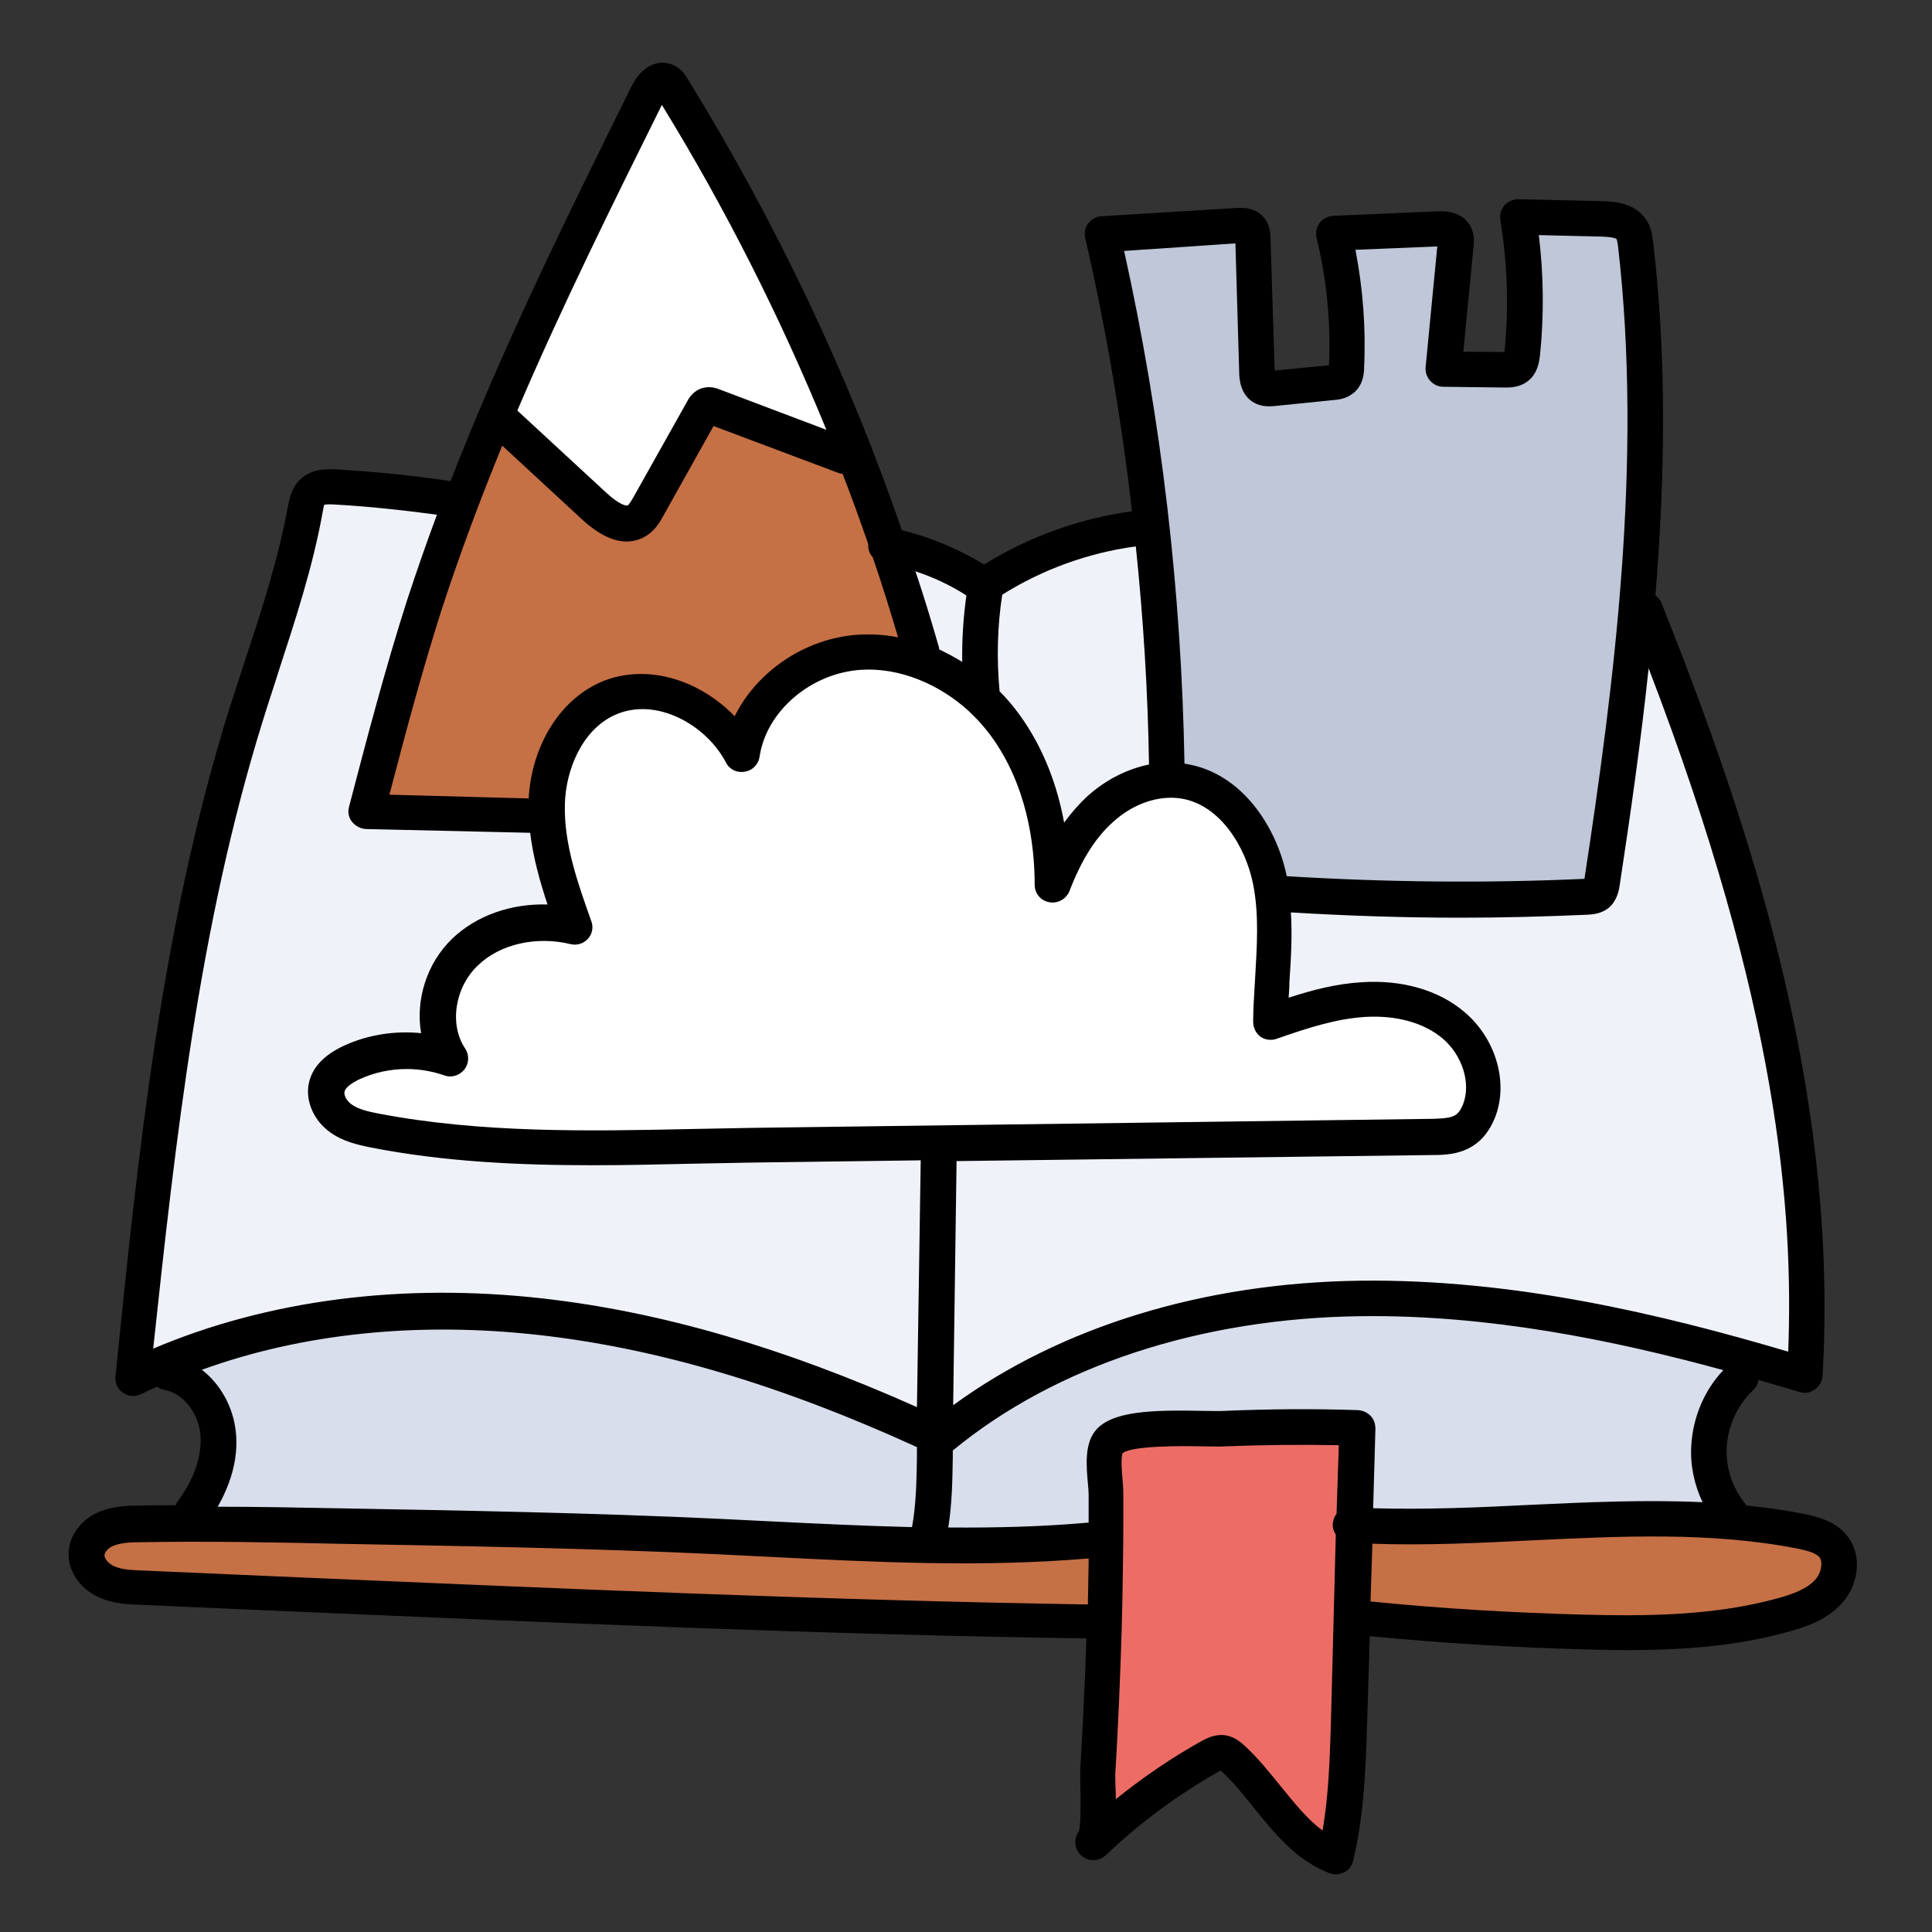 <?xml version="1.0" encoding="utf-8"?>
<!-- Generator: Adobe Illustrator 27.2.0, SVG Export Plug-In . SVG Version: 6.00 Build 0)  -->
<svg version="1.1" id="Capa_1" xmlns="http://www.w3.org/2000/svg" xmlns:xlink="http://www.w3.org/1999/xlink" x="0px" y="0px"
	 viewBox="0 0 512 512" style="enable-background:new 0 0 512 512;" xml:space="preserve">
<rect x="0" y="0" width="512" height="512" fill="#333333" stroke="none"/>
<style type="text/css">
	.st0{fill:#FFFFFF;}
	.st1{fill:#C67045;}
	.st2{fill:#F0F2FA;}
	.st3{fill:#D8DEEC;}
	.st4{fill:#BFC7D8;}
	.st5{fill:#ED6D66;}
</style>
<g>
	<path class="st0" d="M166,137.8c-2.1,0-4.8-1.4-7.8-4.2l-25.7-23.7l1-2.4C145.7,79.2,159.7,51,172,26.1l3-6.1l3.5,5.8
		c16.8,27.5,31.6,56.6,43.8,86.7l3.2,8l-36.3-13.7c-0.4-0.1-0.9-0.3-1.5-0.3c-0.2,0-0.4,0-0.6,0.1c-1,0.3-1.5,1.1-1.9,1.8
		l-14.3,25.4c-0.9,1.6-1.6,2.7-2.8,3.4C167.6,137.6,166.9,137.8,166,137.8z"/>
	<path class="st1" d="M430.9,431.8c-4.3,0-8.3-0.1-11.3-0.2c-18.8-0.5-37.9-1.7-56.8-3.5l-3.5-0.3l0.7-22.5l3.8,0.1
		c3.1,0.1,6.4,0.2,9.8,0.2c10.7,0,21.5-0.5,31.9-1l0.3,0c10.4-0.5,21.1-1,31.9-1c15.3,0,27.8,1,39.3,3.3c2.9,0.6,6.2,1.4,8,3.7
		c2.4,3.1,1.2,8-1.3,10.8c-2.8,3.1-7,4.6-11.1,5.7C457.6,431.3,441.6,431.8,430.9,431.8z"/>
	<path class="st2" d="M249.9,303.9l129.7-1.7c2.8,0,6.3-0.1,9-1.9c1.7-1.2,3.1-3,4.1-5.4c3.2-7.8,0.2-17.9-7-24
		c-5.4-4.6-13.2-7.1-21.7-7.1c-0.9,0-1.9,0-2.8,0.1c-5.5,0.3-11,1.5-18.5,3.9l-5.2,1.7l0.3-5.4c0.1-1.4,0.2-2.7,0.2-4.1
		c0.4-5.6,0.8-12,0.4-18.2l-0.2-4.2l4.2,0.3c15.1,0.9,30.1,1.4,44.6,1.4c11.2,0,22.6-0.3,33.7-0.8c0.9,0,2.1-0.1,3.1-0.9
		c1.2-0.9,1.4-2.5,1.6-3.5c2.6-16.9,5.5-36.9,7.7-57.6l7.2-0.9c36.1,94.4,38.6,149.5,37.2,182.7l-0.2,4.8l-4.6-1.4
		c-29.6-8.7-68.8-18.7-109.2-18.7c-1,0-2,0-3,0c-40.5,0.5-78.1,11.9-105.8,32.3l-6.1,4.5L249.9,303.9z"/>
	<path class="st3" d="M255.6,408.5c-1.5,0-2.9,0-4.4,0l-4.4,0l0.7-4.3c0.9-6,1-12.1,1.1-18.1l0.1-3.5l1.3-1.1
		c28-23,67.2-36,110.6-36.5c1,0,2,0,2.9,0c27.9,0,57.8,4.6,94,14.5l6,1.6l-4.2,4.5c-4.4,4.8-7.2,11.2-7.5,17.7
		c-0.2,4.5,0.7,9.1,2.7,13.2l2.7,5.7l-6.2-0.3c-4.2-0.2-8.6-0.3-13.3-0.3c-10.7,0-21.5,0.5-31.9,1l-0.1,0c-10.4,0.5-21.2,1-32.1,1
		c-3.4,0-6.8-0.1-9.9-0.2l-3.7-0.1l0.8-24.8c0-0.3-0.1-0.5-0.2-0.7c-0.2-0.2-0.4-0.3-0.7-0.3c-4.8-0.1-9.8-0.2-14.7-0.2
		c-6.8,0-13.8,0.1-20.6,0.4c-0.4,0-0.9,0-1.5,0c-1.1,0-2.5,0-4-0.1c-2.6-0.1-4.5-0.1-6.2-0.1c-8.2,0-17,0.5-19.7,4.1
		c-1.9,2.5-1.4,7.2-1.1,11.1c0.1,1.3,0.2,2.4,0.2,3.2c0,1.9,0,3.7,0,5.6l0,5.3l-3.4,0.3C278.6,408.1,267.7,408.5,255.6,408.5z"/>
	<path class="st4" d="M387.2,237.4c-15.4,0-31.1-0.5-46.4-1.5l-2.9-0.2l-0.6-2.8c-2.4-11.9-10.7-24.8-23.8-26.9l-3.4-0.4l-0.1-3.3
		c-0.8-45.4-6.1-90.8-15.9-135.2l-0.9-4.3l37.6-2.3l1.1,38c0,1.6,0.3,3.9,2,4.9c0.6,0.3,1.3,0.5,2.1,0.5c0.4,0,0.9,0,1.2-0.1
		l15.8-1.6c1-0.1,2.3-0.2,3.3-1.2c1.1-1.1,1.2-2.8,1.3-3.7c0.5-10.2-0.3-20.5-2.2-30.4l-0.9-4.3l30.4-1.3l-3.5,36.3
		c0,0.3,0.1,0.5,0.3,0.7c0.2,0.2,0.4,0.3,0.7,0.3l16.7,0.2c1.2,0,2.4-0.1,3.3-0.9c1.4-1.1,1.6-3,1.7-4.1c1.1-10.3,1-20.8-0.3-31.2
		l-0.5-4.3l21,0.5c3.7,0.1,5.6,0.6,6.7,1.9l0.3,0.3l0.2,0.3c0.5,0.8,0.7,1.8,0.8,3.4c6.7,57.7-1.1,117.2-8.9,168.5l-0.5,3l-3.1,0.1
		C409.2,237.1,398.2,237.4,387.2,237.4z"/>
	<path class="st0" d="M157.3,303.3c-16,0-37-0.5-57.8-4.6c-3-0.6-6.2-1.3-8.6-3.1c-2.1-1.6-4-4.4-3.3-7.3c0.6-2.3,2.6-4.3,6.1-5.9
		c4.4-2,9.2-3,14.1-3c3.9,0,7.6,0.6,11.2,1.9c0.1,0,0.2,0.1,0.3,0.1c0.3,0,0.6-0.1,0.8-0.4c0.2-0.3,0.3-0.8,0-1.1
		c-5.3-7.9-3.6-19.8,3.9-27c4.9-4.7,12.3-7.5,20.1-7.5c2.7,0,5.3,0.3,7.9,0.9c0.1,0,0.1,0,0.2,0c0.3,0,0.5-0.1,0.7-0.3
		c0.2-0.3,0.3-0.6,0.2-1c-3.7-10.4-7.5-21.1-7.2-32.3c0.3-10,5.1-22.2,15.4-26.9c2.8-1.3,5.8-1.9,8.9-1.9c10,0,20.5,6.6,25.5,16.1
		c0.2,0.3,0.5,0.5,0.8,0.5c0.1,0,0.1,0,0.2,0c0.4-0.1,0.7-0.4,0.8-0.8c2-13.8,15.4-25.3,30.5-26.2c0.7,0,1.4-0.1,2.2-0.1
		c10.1,0,20.7,4.4,29.1,12.1l0.2,0.2l0.2,0.2c0,0,0.1,0.1,0.2,0.2l0.2,0.2l0.2,0.2c1.9,1.9,3.7,3.9,5.3,6
		c10.2,13.8,12.3,30.3,12.3,41.7c0,0.5,0.3,0.9,0.8,0.9c0.1,0,0.1,0,0.2,0c0.4,0,0.8-0.2,0.9-0.6c3.3-8.7,7.4-15.1,12.4-19.7
		c5.2-4.7,11.7-7.4,17.9-7.4c1.1,0,2.2,0.1,3.2,0.2c5.8,0.9,11,4.3,15.2,9.8c3.4,4.5,6,10.2,7.1,16c1.7,8.6,1.1,17.1,0.5,26.2l0,0.7
		c-0.2,3.4-0.4,6.9-0.5,10.4c0,0.3,0.1,0.6,0.4,0.8c0.2,0.1,0.4,0.2,0.6,0.2c0.1,0,0.2,0,0.3-0.1c8.5-3,16.3-5.4,24.4-6
		c0.9-0.1,1.8-0.1,2.7-0.1c8.1,0,15.4,2.4,20.5,6.7c6.6,5.6,9.3,14.7,6.4,21.8c-0.8,2-2,3.6-3.3,4.5c-2.3,1.6-5.6,1.6-8,1.6
		L199,302.7c-5.2,0.1-10.3,0.2-15.5,0.3l-0.2,0C174.8,303.1,166.1,303.3,157.3,303.3z"/>
	<path class="st5" d="M348.4,488.1c-4.4-3.2-7.9-7.6-11.7-12.2c-2.9-3.6-5.9-7.3-9.3-10.5c-0.6-0.6-1.9-1.7-3.4-1.8c0,0-0.2,0-0.3,0
		c-1.3,0-2.4,0.6-3.1,1.1c-7.8,4.4-15.4,9.5-22.3,15.2l-6.1,4.9l-0.1-7.8c0-1.1,0-2.2-0.1-3.5l0-0.2c0-2-0.1-3.3,0-4.1
		c0.4-6.4,0.7-12.9,1-19.4c0.5-11.8,0.9-23.8,1-35.7c0.1-6.4,0.1-12.5,0.1-18.1c0-1-0.1-2.2-0.2-3.4c-0.5-5-0.4-7.3,0.3-8.9l0.4-0.9
		l0.8-0.6c1.7-1.4,5.1-2.6,18.1-2.6c2.3,0,4.3,0,5.6,0.1c1.5,0,2.9,0.1,4.1,0.1c0.6,0,1.2,0,1.6,0c6.8-0.3,13.7-0.4,20.5-0.4
		c3.3,0,6.6,0,9.8,0.1l3.8,0.1l-0.7,23.2l-0.8,1c-0.1,0.1-0.2,0.3-0.2,0.5c0,0.1,0,0.3,0.2,0.6l0.7,1l-1.6,51.2
		c-0.3,9.4-0.6,19.2-2.2,28.8l-1,6L348.4,488.1z"/>
	<path class="st2" d="M278.4,218.7c-1.9-10.4-5.7-19.5-11.3-27.1c-1.5-2-3.1-3.9-4.8-5.7l-0.9-0.9l-0.1-1.3
		c-0.9-8.9-0.6-17.8,0.8-26.6l0.3-1.7l1.4-0.9c11.1-7,23.8-11.6,36.8-13.4l3.8-0.5l0.4,3.9c2,19.3,3.2,38.9,3.5,58.1l0.1,3.1
		l-3.1,0.6c-5.2,1-10.2,3.6-14.4,7.4c-2.1,1.9-3.9,4-5.7,6.5l-5.1,7.2L278.4,218.7z"/>
	<path class="st1" d="M288.1,428.9c-69.3-1-139.4-4.1-207.1-7L37.5,420c-3-0.1-6.3-0.3-9.1-1.6c-2.4-1.2-4.8-3.6-4.6-6.6
		c0.2-2.9,2.7-4.9,4.8-5.7c2.6-1.1,5.7-1.1,8.3-1.2c4.5-0.1,9.1-0.1,14.1-0.1c13,0,26.1,0.2,37.7,0.5c33.1,0.6,67.4,1.2,101.5,2.8
		c4.7,0.2,9.4,0.5,14.1,0.7c16.7,0.8,33.9,1.7,51.1,1.7c11.9,0,22.5-0.4,32.5-1.2l4.2-0.4l-0.1,4.2c0,0.3,0,0.7,0,1
		c-0.1,3.7-0.1,7.4-0.2,11.1l-0.1,3.7L288.1,428.9z"/>
	<path class="st2" d="M253.1,178.6c-1.8-1.1-3.7-2.2-5.7-3l-2.1-0.9l-0.1-2.3c0-0.1,0-0.1,0-0.2c-1.9-6.6-3.9-13.2-6-19.6l-2.3-7.2
		l7.1,2.5c5,1.7,9.7,4,14.2,6.7l2.1,1.3l-0.3,2.4c-0.8,5.7-1.2,11.4-1.1,17l0.1,6.9L253.1,178.6z"/>
	<path class="st2" d="M241.7,376.6c-35.2-15.7-67.3-25-98.1-28.5c-8.7-1-17.5-1.5-26-1.5c-27.2,0-52.6,4.9-75.3,14.5l-5.8,2.5
		l0.6-6.3c6.2-60.3,12.7-114.6,28.9-166.9c1.4-4.6,2.9-9.2,4.5-13.9l0-0.1c4.4-13.4,8.9-27.2,11.4-41.2c0.3-1.8,0.5-2.4,0.8-2.9
		l0.7-1.4l1.4-0.5c0.7-0.3,1.6-0.4,2.7-0.4c0.4,0,0.9,0,1.5,0c8.9,0.5,18.2,1.5,27.5,2.8l4.6,0.6l-1.6,4.4
		c-2.9,7.7-5.5,15.3-7.8,22.5c-5.8,18-10.6,36.6-15.3,54.6c-0.1,0.3,0,0.6,0.1,0.8c0.2,0.3,0.5,0.4,0.8,0.4l46.8,1.1l0.4,3.2
		c0.8,6.8,2.8,13.3,4.4,18.3l1.7,5.1l-5.4-0.2c-0.4,0-0.8,0-1.1,0c-8.2,0-16,2.9-21.3,8c-5.8,5.6-8.6,13.9-7.2,21.7l0.9,4.9
		l-4.9-0.5c-1.2-0.1-2.4-0.2-3.7-0.2c-5.1,0-10.3,1.1-14.8,3.2c-4.1,1.8-6.5,4.3-7.2,7.1c-0.8,3.2,0.9,7,4.1,9.3
		c2.8,2,6.3,2.8,9.4,3.4c20.9,4.1,42,4.6,58.1,4.6c8.8,0,17.6-0.2,26-0.4l2.7-0.1c4.4-0.1,8.7-0.2,13-0.2l48.9-0.6l-1.1,75
		L241.7,376.6z"/>
	<path class="st3" d="M241.6,408.3c-12.8-0.3-25.7-1-37.1-1.5l-0.3,0c-4.6-0.2-9.2-0.5-13.8-0.7c-33.4-1.6-67.5-2.2-100.3-2.8
		l-2.2,0c-9.8-0.2-20-0.4-30.1-0.4l-6.5,0l3.2-5.6c3.5-6,4.9-11.9,4.3-17.5c-0.5-5.5-3.4-10.6-7.6-13.9l-5.5-4.2l6.5-2.3
		c20.1-7.1,42-10.7,65.3-10.7c8.5,0,17.2,0.5,25.8,1.5c31.6,3.5,64.8,13.4,101.3,30l2.2,1l-0.1,5c-0.1,6.4-0.2,12.9-1.3,19.2
		l-0.6,3.2L241.6,408.3z"/>
	<path class="st1" d="M98.4,214.3l1.2-4.6c4.1-15.8,8.6-32.6,13.8-48.8c4.5-14.1,9.9-28.5,16.3-44.2l2.1-5l25.2,23.3
		c3.4,3.1,6.5,4.8,9.2,4.8c1.1,0,2.2-0.3,3.2-0.9c1.7-1,2.8-2.9,3.5-4.2l14.8-26.4l36,13.6c0,0,0,0,0,0c0,0,0.1,0,0.2,0l2.3,0.2
		l0.8,2.2c2.3,6,4.6,12.3,6.8,18.7l0.2,0.7l-0.1,0.8c0,0.3,0.1,0.5,0.2,0.7l0.5,0.6l0.2,0.7c2.3,6.9,4.6,14.1,6.8,21.3l1.8,5.9
		l-6-1.1c-2.5-0.5-4.9-0.7-7.4-0.7c-0.8,0-1.5,0-2.3,0.1c-12.3,0.8-24.2,8.6-29.6,19.5l-2.4,4.8l-3.7-3.8c-3.1-3.2-6.8-5.8-10.7-7.5
		c-3.8-1.6-7.6-2.5-11.3-2.5c-3.4,0-6.7,0.7-9.7,2.1c-9.3,4.3-15.7,15-16.4,27.4l-0.2,3.6L98.4,214.3z"/>
	<path d="M489.5,407c-2.9-3.7-7.2-4.9-11.4-5.8c-5.1-1-10.1-1.7-15.2-2.2c-3.6-4.2-5.6-9.8-5.3-15.4c0.3-5.7,2.8-11.2,7-15.2
		c0.8-0.8,1.3-1.7,1.4-2.7c3.7,1.1,7.4,2.1,10.9,3.2c1.4,0.4,2.9,0.2,4.1-0.7s1.9-2.2,2-3.6c1.9-33.2-1.4-67.4-10-104.6
		c-7-30.2-17.4-62-32.7-100.2c-0.3-0.8-0.9-1.5-1.6-2c2.5-30.7,3.1-62.4-0.6-93.6c-0.2-1.5-0.4-3.8-1.8-5.9c-3.1-4.8-9.1-4.9-11.7-5
		l-22.2-0.5c-1.4,0-2.8,0.6-3.7,1.6c-0.9,1.1-1.3,2.5-1.1,3.9c1.9,11.6,2.3,23.3,1.1,35l-10.9-0.1l2.7-27.9c0.1-1.2,0.3-3.4-0.9-5.5
		c-1.6-2.7-4.5-4-8.7-3.8l-27.6,1.2c-1.4,0.1-2.7,0.7-3.6,1.9c-0.8,1.1-1.1,2.6-0.8,3.9c2.7,11.1,3.8,22.4,3.3,33.8l-14.4,1.4
		l-1.1-35c0-1.3-0.1-4.3-2.6-6.4c-2.2-1.9-5-1.7-6.1-1.7l-36.1,2.2c-1.4,0.1-2.6,0.8-3.5,1.9s-1.1,2.5-0.8,3.9
		c5.5,23.9,9.6,48.1,12.4,72.4c-13.9,1.9-27.3,6.7-39.2,14.1c-6.8-4.1-14.1-7.2-21.8-9.1C224.6,98.7,205.5,58.7,182.3,21
		c-0.6-1-1.8-3-4.2-3.9c-3-1.2-7.6-0.4-10.7,5.7c-16.8,33.9-34,68.7-48,104.7c-10-1.5-20.1-2.5-30.1-3.1c-2.2-0.1-6.7-0.4-9.9,2.8
		c-2.2,2.2-2.7,5.1-3.1,7c-2.5,13.7-6.9,27.4-11.3,40.6c-1.5,4.6-3,9.3-4.5,13.9c-17.8,57.4-24,117.7-29.9,176.1
		c-0.2,1.7,0.6,3.4,2,4.3c1.4,1,3.2,1.1,4.7,0.4c1.4-0.7,2.9-1.4,4.3-2c0.6,0.4,1.2,0.7,1.9,0.8c4.9,0.9,9,5.9,9.6,11.8
		c0.5,5.4-1.5,11.7-5.9,17.6c-0.3,0.4-0.5,0.8-0.6,1.2c-3.2,0-6.5,0-9.7,0.1c-3,0-6.8,0.1-10.5,1.6c-4.7,1.9-7.9,6.1-8.2,10.5
		c-0.4,4.9,2.8,9.8,7.8,12.1c3.8,1.8,8,2,11.3,2.1l43.4,1.9c67.9,2.9,138,6,207.2,7c-0.2,5-0.3,10-0.6,15c-0.3,6.4-0.6,12.9-1,19.3
		c-0.1,1.1,0,2.7,0,4.7c0.1,3.1,0.2,10.1-0.4,12.2c-1.4,1.8-1.2,4.4,0.4,6.1c1.8,1.9,4.8,1.9,6.7,0.2c9.1-8.7,19.3-16.2,30.3-22.4
		c0,0,0.1-0.1,0.2-0.1c0,0,0.1,0.1,0.1,0.1c3.1,2.8,5.8,6.2,8.7,9.8c5.5,6.8,11.2,13.9,20,17.3c0.5,0.2,1.1,0.3,1.7,0.3
		c0.8,0,1.5-0.2,2.2-0.5c1.2-0.6,2.1-1.7,2.4-3.1c2.9-12,3.3-24.4,3.7-36.3l0.7-23.2c18.8,1.8,37.8,3,56.6,3.5
		c3.7,0.1,7.5,0.2,11.5,0.2c13.9,0,28.9-0.9,43.3-5c4.7-1.3,9.9-3.2,13.7-7.4C492.1,420.6,494,412.7,489.5,407z M451.2,398.1
		c-15.3-0.7-30.6,0-45.6,0.7c-13.7,0.7-27.8,1.3-41.7,0.9l0.6-21.1c0-1.2-0.4-2.5-1.3-3.4c-0.9-0.9-2-1.4-3.3-1.5
		c-11.8-0.4-23.7-0.3-35.5,0.2c-1.2,0.1-3.1,0-5.3,0c-13.9-0.3-24.9,0-29,5.5c-2.7,3.6-2.2,9.2-1.8,13.7c0.1,1.1,0.2,2.2,0.2,2.9
		c0,2.5,0,5,0,7.5c-12.3,1.1-24.7,1.4-37.2,1.3c1-6.2,1.1-12.5,1.2-18.6l0-1.8c27.3-22.5,65.8-35.1,108.3-35.6
		c33.7-0.4,66.6,6.3,95.9,14.3c-5.1,5.4-8.1,12.6-8.5,20.1C447.9,388.3,449,393.5,451.2,398.1z M123.3,277.9
		c-4.3-6.3-2.8-16.3,3.4-22.1c5.8-5.6,15.4-7.8,24.5-5.6c1.7,0.4,3.4-0.1,4.6-1.4c1.2-1.3,1.5-3.1,0.9-4.7c-3.6-10.1-7.3-20.5-7-31
		c0.2-8.8,4.4-19.6,13.2-23.6c10.9-5,24.3,2.6,29.5,12.6c0.9,1.8,2.9,2.8,5,2.4c2-0.3,3.6-1.9,3.9-4c1.8-12.1,13.7-22.2,27-23
		c9.9-0.6,20.4,3.6,28.5,11c0.3,0.3,0.6,0.6,0.9,0.9c1.8,1.7,3.4,3.6,4.9,5.6c9.5,13,11.6,28.6,11.6,39.5c0,2.3,1.6,4.2,3.9,4.6
		c2.2,0.4,4.4-0.8,5.3-2.9c3.1-8.1,6.8-14.1,11.5-18.3c5.3-4.9,12.1-7.2,18-6.3c10.5,1.6,17.3,13,19.2,22.8c1.6,8.1,1,16.4,0.5,25.2
		c-0.2,3.7-0.5,7.4-0.5,11.2c0,1.5,0.7,3,1.9,3.9c1.2,0.9,2.9,1.1,4.3,0.6c8.3-2.9,15.7-5.3,23.4-5.8c8.3-0.5,15.6,1.5,20.6,5.7
		c5.3,4.5,7.6,12,5.4,17.5c-0.5,1.3-1.2,2.3-2,2.8c-1.4,0.9-3.9,0.9-5.9,1L199,298.9c-5.2,0.1-10.5,0.2-15.8,0.3
		c-27.4,0.6-55.8,1.1-82.9-4.1c-2.6-0.5-5.3-1.1-7.1-2.4c-1.3-0.9-2.1-2.4-1.9-3.4c0.2-1,1.7-2.2,4-3.3c3.9-1.8,8.2-2.7,12.5-2.7
		c3.4,0,6.8,0.6,10,1.7c1.9,0.7,4,0,5.3-1.6C124.3,281.8,124.4,279.6,123.3,277.9z M103.2,210.6c4.2-16.1,8.6-32.6,13.7-48.6
		c4.8-14.8,10.3-29.5,16.2-43.9l21.2,19.6c4.7,4.3,8.6,5.8,11.7,5.8c2.1,0,3.8-0.6,5.1-1.4c2.6-1.5,3.9-4,4.8-5.6l13.2-23.6l33,12.4
		c0.4,0.2,0.8,0.2,1.2,0.3c2.4,6.1,4.6,12.3,6.8,18.6c-0.1,1.3,0.3,2.5,1.2,3.5c2.4,7,4.6,14.1,6.7,21.2c-3.5-0.7-7-0.9-10.5-0.7
		c-14.1,0.9-26.9,9.7-32.8,21.6c-3.4-3.5-7.5-6.4-12-8.4c-8.2-3.6-16.8-3.7-24-0.4c-10.6,4.9-17.8,16.8-18.6,30.6L103.2,210.6z
		 M473.9,358.2c-33.5-9.9-72.7-19.3-113.3-18.8c-41.6,0.5-79.5,12.2-108,33l0.9-64.7l126-1.6c3.1,0,7.4-0.1,11.1-2.6
		c2.4-1.6,4.2-4,5.5-7.1c3.8-9.3,0.4-21.1-8-28.2c-6.8-5.8-16.5-8.6-27.2-7.9c-6.7,0.4-12.9,2-19.4,4.1c0.1-1.4,0.2-2.7,0.2-4
		c0.4-6.1,0.8-12.3,0.4-18.6c14.9,0.9,29.9,1.4,44.9,1.4c11.3,0,22.6-0.3,33.9-0.8c1.2-0.1,3.3-0.2,5.3-1.7c2.3-1.9,2.8-4.6,3-5.9
		c2.8-18.4,5.6-37.8,7.7-57.7C471.4,267,475.3,320.9,473.9,358.2z M327.4,64.5l1,34.2c0,1.4,0.2,5.9,3.9,8c2.1,1.2,4.3,1,5.5,0.9
		l15.8-1.6c1.3-0.1,3.6-0.4,5.5-2.2c2.2-2.1,2.4-5,2.4-6.3c0.5-10.5-0.3-21-2.3-31.3l21.7-0.9l-3.1,32c-0.1,1.3,0.3,2.6,1.2,3.6
		c0.9,1,2.1,1.6,3.5,1.6l16.4,0.2c1.3,0,3.8,0,6-1.7c2.7-2.1,3-5.3,3.2-6.7c1.1-10.7,1-21.4-0.3-32l16.6,0.4c3.4,0.1,4,0.6,4,0.7
		c0.2,0.3,0.3,1.4,0.4,1.9c6.6,57.2-1.1,116.4-8.9,167.6c-26.2,1.2-52.7,0.9-78.9-0.7c-2.7-13.2-12-27.5-26.9-29.8
		c-0.1,0-0.2,0-0.2,0c-0.8-45.6-6.1-91.3-16-135.9L327.4,64.5z M304.5,202.6c-5.8,1.2-11.4,4-16.2,8.3c-2.3,2.1-4.3,4.4-6.3,7.1
		c-1.7-9.3-5.2-19.5-11.9-28.7c-1.6-2.2-3.3-4.2-5.2-6.1c-0.8-8.5-0.6-17.2,0.7-25.6c10.7-6.7,22.8-11.1,35.4-12.8
		C303,164,304.2,183.3,304.5,202.6z M256.1,157.8c-0.8,5.8-1.2,11.7-1.1,17.6c-2-1.2-4-2.3-6.1-3.3c0-0.3-0.1-0.7-0.2-1
		c-1.9-6.6-3.9-13.2-6.1-19.7C247.4,153,251.9,155.1,256.1,157.8z M175.4,27.8c16.9,27.5,31.4,56.3,43.6,86.1l-28.3-10.7
		c-0.7-0.3-2.4-0.9-4.4-0.4c-2.6,0.7-3.8,2.8-4.2,3.6l-14.2,25.3c-0.4,0.7-1.1,1.9-1.5,2.2c-0.4,0.3-2.3-0.2-5.6-3.2l-23.7-21.9
		C148.9,81.2,162.3,54.2,175.4,27.8z M69.5,191.5c1.4-4.6,3-9.3,4.4-13.8c4.4-13.5,9-27.5,11.6-41.9c0.1-0.6,0.3-1.7,0.4-2
		c0.3-0.1,0.9-0.2,2.7-0.1c9.1,0.5,18.2,1.5,27.2,2.7c-2.8,7.5-5.4,15-7.9,22.6c-5.8,18.1-10.7,36.8-15.4,54.8
		c-0.4,1.4-0.1,2.9,0.8,4c0.9,1.1,2.2,1.8,3.6,1.9l43.6,1c0.8,6.6,2.6,13,4.6,19c-9.6-0.3-18.8,2.9-25.2,9
		c-6.9,6.6-9.8,16.4-8.3,25.1c-6.9-0.7-14.1,0.4-20.4,3.3c-5.2,2.4-8.3,5.6-9.3,9.7c-1.1,4.7,1.1,10,5.5,13.2
		c3.4,2.5,7.4,3.4,10.9,4.1c19.4,3.8,39.2,4.7,58.8,4.7c8.8,0,17.5-0.2,26.1-0.4c5.2-0.1,10.5-0.2,15.7-0.3l45.1-0.6l-1,65.4
		c-35.6-15.9-68.1-25.3-99.2-28.8c-37.3-4.2-72.8,0.4-103.2,13.3C46.5,302.3,52.8,245.3,69.5,191.5z M142.9,353.8
		c31.2,3.5,64,13.2,100.1,29.7l0,2.6c-0.1,6.2-0.2,12.5-1.3,18.6c-12.4-0.3-24.8-0.9-37-1.5c-4.7-0.2-9.4-0.5-14.2-0.7
		c-33.9-1.6-68.3-2.2-101.6-2.8c-10.3-0.2-20.7-0.4-31.2-0.4c3-5.3,5.6-12.2,4.8-19.8c-0.7-6.7-4.1-12.7-9-16.5
		C80.3,353.3,110.9,350.2,142.9,353.8z M81.1,418.1l-43.4-1.9c-2.7-0.1-5.5-0.2-7.6-1.2c-1.4-0.7-2.5-2-2.4-2.9
		c0.1-0.9,1.1-2,2.5-2.5c2-0.8,4.7-0.9,7-0.9c17.2-0.3,34.7,0,51.7,0.4c33.2,0.6,67.6,1.2,101.4,2.8c4.7,0.2,9.4,0.5,14.1,0.7
		c27.6,1.4,56,2.8,84.1,0.4c0,0.4,0,0.8,0,1.1c-0.1,3.7-0.1,7.4-0.2,11.1C219.1,424.1,148.9,421,81.1,418.1z M352.7,456.8
		c-0.3,9.4-0.6,19-2.2,28.3c-4-2.9-7.4-7.2-11-11.6c-3-3.7-6.1-7.6-9.7-10.9c-0.9-0.8-2.8-2.6-5.7-2.8c-0.2,0-0.4,0-0.5,0
		c-2.2,0-4,1-5,1.5c-8.1,4.5-15.7,9.7-22.9,15.5c0-1.1,0-2.3-0.1-3.5c0-1.7-0.1-3.3,0-3.9c0.4-6.4,0.7-13,1-19.5
		c0.5-11.9,0.9-23.9,1-35.8c0.1-6,0.1-12.2,0.1-18.2c0-1.1-0.1-2.4-0.2-3.7c-0.2-1.8-0.5-5.9,0-7.1c2.7-2.1,16.7-1.9,21.3-1.8
		c2.4,0,4.5,0.1,5.9,0c10-0.4,20.1-0.5,30.1-0.3l-0.6,18.2c-0.6,0.7-0.9,1.6-1,2.6c-0.1,1.1,0.3,2.1,0.8,2.9L352.7,456.8z
		 M481,418.7c-2.2,2.4-5.8,3.7-9.3,4.7c-17.3,4.9-35.9,4.9-52,4.5c-18.8-0.5-37.8-1.6-56.5-3.5l0.5-15.3c14.2,0.5,28.5-0.2,42.4-0.9
		c23.3-1.1,47.4-2.3,70.3,2.2c2.4,0.5,4.8,1.1,5.8,2.3C483.2,414.1,482.6,417,481,418.7z"/>
</g>
</svg>
